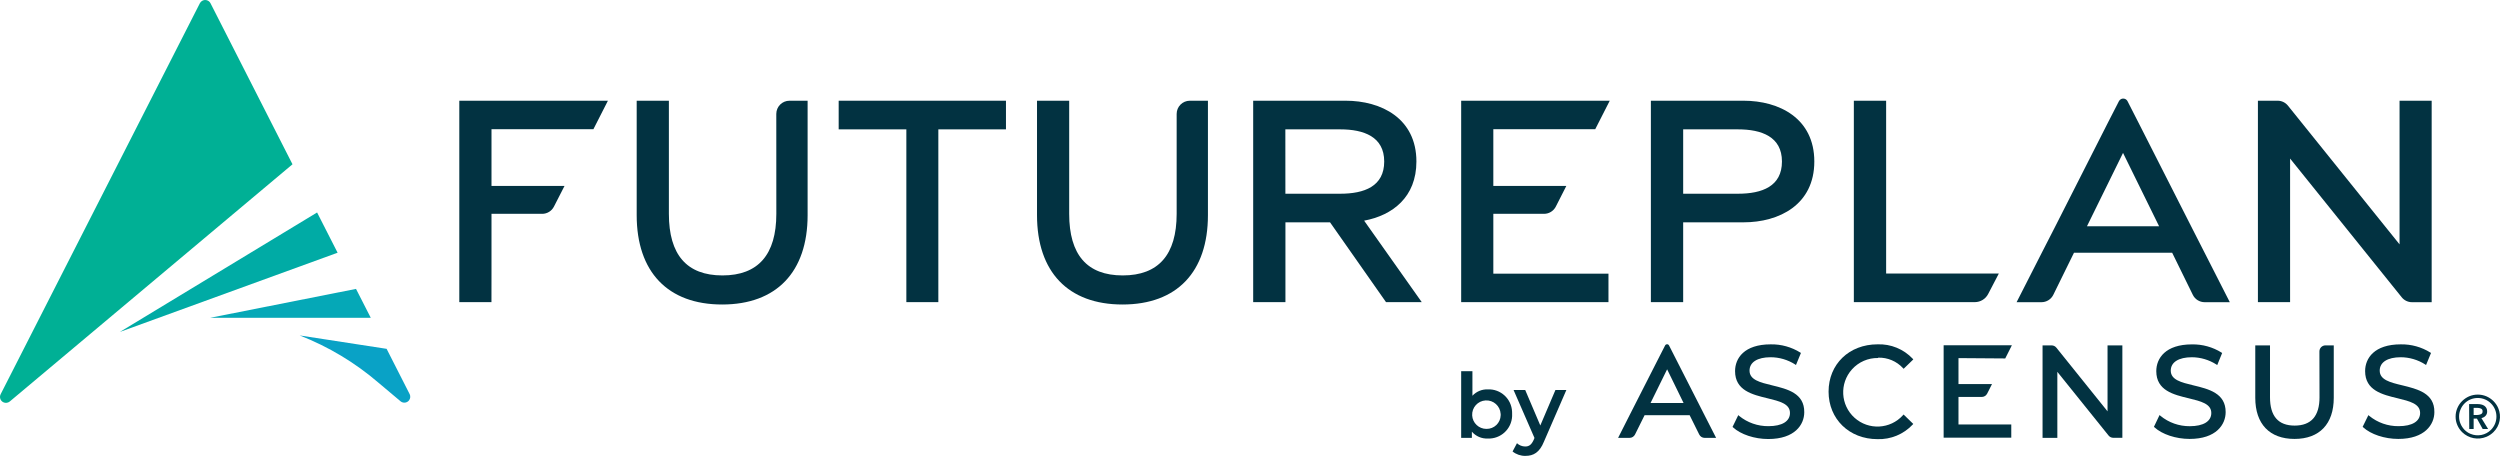 <svg id="Layer_1" xmlns="http://www.w3.org/2000/svg" viewBox="0 0 1306.88 238.31"><defs><style>.cls-1{fill:#023241;}.cls-2{fill:#00b095;}.cls-3{fill:#00aba5;}.cls-4{fill:#05a8b7;}.cls-5{fill:#09a2c6;}</style></defs><path class="cls-1" d="M926.39,201.44c-6.32-1.52-11.82-2.86-11.82-7.69,0-4.41,4.14-7,11-7,4.54,0,8.98,1.31,12.81,3.74l.46,.33,2.6-6.31-.3-.2c-4.65-2.91-10.05-4.41-15.53-4.3-13.8,0-18.6,7.24-18.6,14,0,10.09,9,12.28,16.95,14.19,6.32,1.54,11.75,2.85,11.75,7.68,0,4.35-4.09,6.9-11.25,6.9-5.57,.05-10.99-1.84-15.31-5.36l-.46-.41-3,6.16,.26,.23c4,3.7,11.24,6.1,18.4,6.1,13.91,0,18.83-7.53,18.83-14,.12-9.97-8.85-12.13-16.79-14.06Z"></path><path class="cls-1" d="M981.8,186.97c4.92-.15,9.66,1.85,13,5.47l.32,.35,5.06-4.9-.29-.35c-4.76-5.05-11.47-7.8-18.4-7.54-14.84,0-25.6,10.4-25.6,24.72s10.78,24.84,25.57,24.84c6.94,.23,13.65-2.54,18.4-7.61l.3-.34-5.06-4.93-.32,.37c-6.62,7.36-17.95,7.96-25.31,1.34-7.36-6.62-7.96-17.95-1.34-25.31,3.47-3.86,8.45-6.03,13.65-5.93l.02-.18Z"></path><path class="cls-1" d="M1101.72,215.03l-26.77-33.31c-.6-.74-1.51-1.17-2.46-1.17h-4.74v48.33h7.73v-34.5l26.79,33.31c.6,.74,1.51,1.17,2.46,1.17h4.74v-48.3h-7.75v34.47Z"></path><path class="cls-1" d="M1146.59,201.44c-6.32-1.52-11.82-2.86-11.82-7.69,0-4.41,4.14-7,11.06-7,4.52,.03,8.94,1.34,12.75,3.77l.48,.32,2.57-6.3-.29-.21c-4.64-2.91-10.03-4.4-15.51-4.3-13.8,0-18.63,7.24-18.63,14,0,10.1,9,12.28,17,14.19,6.31,1.54,11.76,2.85,11.76,7.68,0,4.35-4.1,6.9-11.25,6.9-5.59,.04-11.02-1.88-15.34-5.43l-.46-.41-2.94,6.16,.25,.23c4,3.71,11.25,6.1,18.4,6.1,13.91,0,18.84-7.52,18.84-14,.04-9.92-8.84-12.08-16.87-14.01Z"></path><path class="cls-1" d="M1212.53,207.69c0,9.82-4.37,14.79-13,14.79s-12.88-5-12.88-14.79v-27.14h-7.7v27.42c0,13.64,7.47,21.48,20.52,21.48s20.51-7.84,20.51-21.48v-27.42h-4.35c-1.74,0-3.15,1.41-3.15,3.15h0l.05,23.99Z"></path><path class="cls-1" d="M1255.82,201.44c-6.35-1.52-11.82-2.86-11.82-7.69,0-4.41,4.11-7,11-7,4.51,.02,8.93,1.32,12.74,3.74l.48,.33,2.6-6.31-.32-.2c-4.64-2.91-10.03-4.4-15.5-4.3-13.8,0-18.63,7.24-18.63,14,0,10.09,9,12.28,17,14.19,6.3,1.54,11.75,2.85,11.75,7.68,0,4.35-4.09,6.9-11.24,6.9-5.58,.06-11-1.84-15.32-5.36l-.48-.41-3,6.11,.25,.23c4,3.71,11.23,6.1,18.4,6.1,13.8,0,18.84-7.52,18.84-14,.15-9.92-8.84-12.08-16.75-14.01Z"></path><path class="cls-1" d="M1048.24,187.38l3.48-6.9h-35.68v48.3h35.36v-6.9h-27.6v-14.37h12.16c1.19,0,2.28-.67,2.83-1.73l2.53-5h-17.52v-13.58l24.44,.18Z"></path><path class="cls-1" d="M887.82,210.68l-12.74-25-2.58-5.08c-.27-.57-.95-.81-1.52-.53h-.01c-.24,.11-.43,.3-.54,.53l-2.6,5.08-12.73,25-3.24,6.37-6,11.85h6c1.21,0,2.31-.69,2.85-1.77l5-10.08h23.55l5,10.08c.53,1.08,1.63,1.77,2.83,1.77h6.01l-6.05-11.85-3.23-6.37Zm-25,0l8.67-17.62,8.61,17.62h-17.28Z"></path><path class="cls-1" d="M790.46,216.36c.36,6.75-4.81,12.51-11.56,12.88-.39,.02-.77,.02-1.16,0-3.18,.15-6.25-1.17-8.32-3.59v3.23h-5.59v-34.83h5.88v12.83c2.05-2.22,4.98-3.44,8-3.33,6.73-.31,12.42,4.9,12.73,11.63h0c.04,.38,.04,.78,.02,1.18Zm-6,0c-.22-4.11-3.73-7.26-7.84-7.04-4.11,.22-7.26,3.73-7.04,7.84,.21,3.96,3.49,7.05,7.45,7.05,4.02,.08,7.36-3.11,7.45-7.13,.02-.24,.02-.48,0-.72h-.02Z"></path><path class="cls-1" d="M818.82,203.88l-11.72,27c-2.3,5.68-5.5,7.43-9.68,7.43-2.44,.05-4.82-.77-6.72-2.3l2.3-4.32c1.17,1.1,2.71,1.71,4.32,1.72,2.07,0,3.29-1,4.42-3.47l.41-1-10.93-25.06h6.09l7.89,18.54,7.9-18.54h5.72Z"></path><polygon class="cls-3" points="165.76 111.07 62.65 173.53 176.48 132.11 165.76 111.07"></polygon><polygon class="cls-4" points="193.82 166.13 186.11 151.02 109.84 166.13 193.82 166.13"></polygon><path class="cls-2" d="M104.49,1.68L.36,206.04c-.8,1.52-.22,3.4,1.3,4.2,1.11,.59,2.47,.44,3.44-.36L152.9,85.88,110.03,1.68c-.8-1.53-2.69-2.12-4.22-1.32-.57,.29-1.03,.75-1.32,1.32Z"></path><path class="cls-5" d="M214.15,206.04l-12.05-23.69-45.44-7c15.03,5.85,28.96,14.21,41.19,24.72l11.66,9.8c1.37,1.03,3.31,.75,4.34-.62,.69-.92,.81-2.13,.33-3.17l-.03-.04Z"></path><path class="cls-1" d="M1254.37,127.74l-58.35-72.52c-1.31-1.62-3.28-2.57-5.36-2.57h-10.33v105.29h16.82V82.88l58.35,72.52c1.3,1.63,3.28,2.57,5.36,2.57h10.3V52.65h-16.79V127.74Z"></path><path class="cls-1" d="M833.91,67.55l7.59-14.9h-77.67v105.29h77v-14.88h-60.19v-31.28h26.52c2.59,0,4.96-1.46,6.14-3.77l5.5-10.81h-38.16v-29.65h53.27Z"></path><path class="cls-1" d="M1145.42,118.29l-27.6-54.33-5.66-11.08c-.65-1.24-2.18-1.71-3.42-1.06-.45,.24-.83,.61-1.06,1.06l-5.68,11.08-27.6,54.4-7.07,13.8-13.15,25.81h13c2.63,0,5.03-1.49,6.19-3.85l10.81-22h51.33l10.79,22c1.16,2.36,3.56,3.85,6.19,3.85h13.15l-13.15-25.81-7.07-13.87Zm-54.46,0l18.86-38.36,18.86,38.36h-37.72Z"></path><path class="cls-1" d="M985.98,52.65h-16.88v105.29h63.3c2.91-.03,5.56-1.65,6.9-4.23l5.59-10.72h-58.91V52.65Z"></path><path class="cls-1" d="M911.44,52.65h-48.44v105.29h16.88v-41.72h31.56c18.63,0,37-9.2,37-31.79s-18.34-31.78-37-31.78Zm-2.92,48.62h-28.64v-33.65h28.64c12.35,0,23,3.84,23,16.81s-10.35,16.84-23,16.84h0Z"></path><polygon class="cls-1" points="438.42 67.62 473.8 67.62 473.8 157.94 490.52 157.94 490.52 67.62 525.87 67.62 525.87 52.65 438.42 52.65 438.42 67.62"></polygon><path class="cls-1" d="M743.22,157.94l-30.12-42.59c14.84-2.76,27.33-12.29,27.33-30.92,0-22.56-18.4-31.78-37-31.78h-48.33v105.29h16.86v-41.72h23.32l29.26,41.72h18.68Zm-71.3-90.32h28.68c12.33,0,23,3.84,23,16.81s-10.37,16.84-23,16.84h-28.66l-.02-33.65Z"></path><path class="cls-1" d="M256.93,143.06v-31.28h26.5c2.59,0,4.96-1.46,6.14-3.77l5.53-10.81h-38.17v-29.65h53.27l7.59-14.9h-77.69v105.29h16.81l.02-14.88Z"></path><path class="cls-1" d="M615.1,111.78c0,21.35-9.48,32.2-28.18,32.2s-28-10.81-28-32.2V52.65h-16.82v59.8c0,29.71,16.28,46.73,44.69,46.73s44.66-17,44.66-46.73V52.65h-9.45c-3.81,0-6.9,3.09-6.9,6.9h0v52.23Z"></path><path class="cls-1" d="M405.83,111.78c0,21.35-9.5,32.2-28.17,32.2s-28-10.81-28-32.2V52.65h-16.83v59.8c0,29.71,16.28,46.73,44.67,46.73s44.68-17,44.68-46.73V52.65h-9.47c-3.81,0-6.9,3.09-6.9,6.9l.02,52.23Z"></path><path class="cls-1" d="M1283.67,217.8c-.01-1.54,.3-3.07,.92-4.49,.58-1.37,1.43-2.62,2.49-3.66,1.07-1.04,2.31-1.88,3.68-2.48,2.88-1.2,6.12-1.2,9,0,2.77,1.19,4.98,3.38,6.19,6.14,1.87,4.31,.87,9.33-2.51,12.6-1.06,1.04-2.31,1.87-3.68,2.44-4.33,1.81-9.32,.85-12.67-2.44-1.06-1.04-1.9-2.27-2.49-3.63-.62-1.41-.94-2.94-.93-4.48Zm1.82,0c-.01,1.3,.26,2.58,.78,3.77,.49,1.16,1.2,2.22,2.07,3.13,.89,.9,1.94,1.61,3.11,2.09,3.66,1.55,7.9,.72,10.71-2.09,.89-.91,1.6-1.97,2.1-3.13,1.01-2.42,1.01-5.15,0-7.57-.49-1.16-1.2-2.22-2.1-3.1-.88-.9-1.94-1.62-3.1-2.1-2.44-1.01-5.17-1.01-7.61,0-1.17,.48-2.23,1.2-3.11,2.1-.88,.89-1.59,1.94-2.07,3.1-.53,1.2-.8,2.49-.78,3.8Zm5.24-6.56h4.6c.6,0,1.19,.07,1.77,.21,.56,.12,1.09,.35,1.57,.66,.44,.31,.81,.71,1.08,1.18,.29,.54,.44,1.15,.41,1.77,.04,.84-.25,1.67-.82,2.3-.58,.63-1.35,1.05-2.19,1.19l3.52,5.71h-2.85l-3-5.45h-1.72v5.45h-2.3l-.07-13.02Zm4.19,5.7c.66,0,1.32-.13,1.93-.39,.62-.24,1-.88,.92-1.54,.07-.6-.27-1.18-.83-1.42-.56-.24-1.16-.37-1.77-.37h-2.07v3.72h1.82Z"></path></svg>